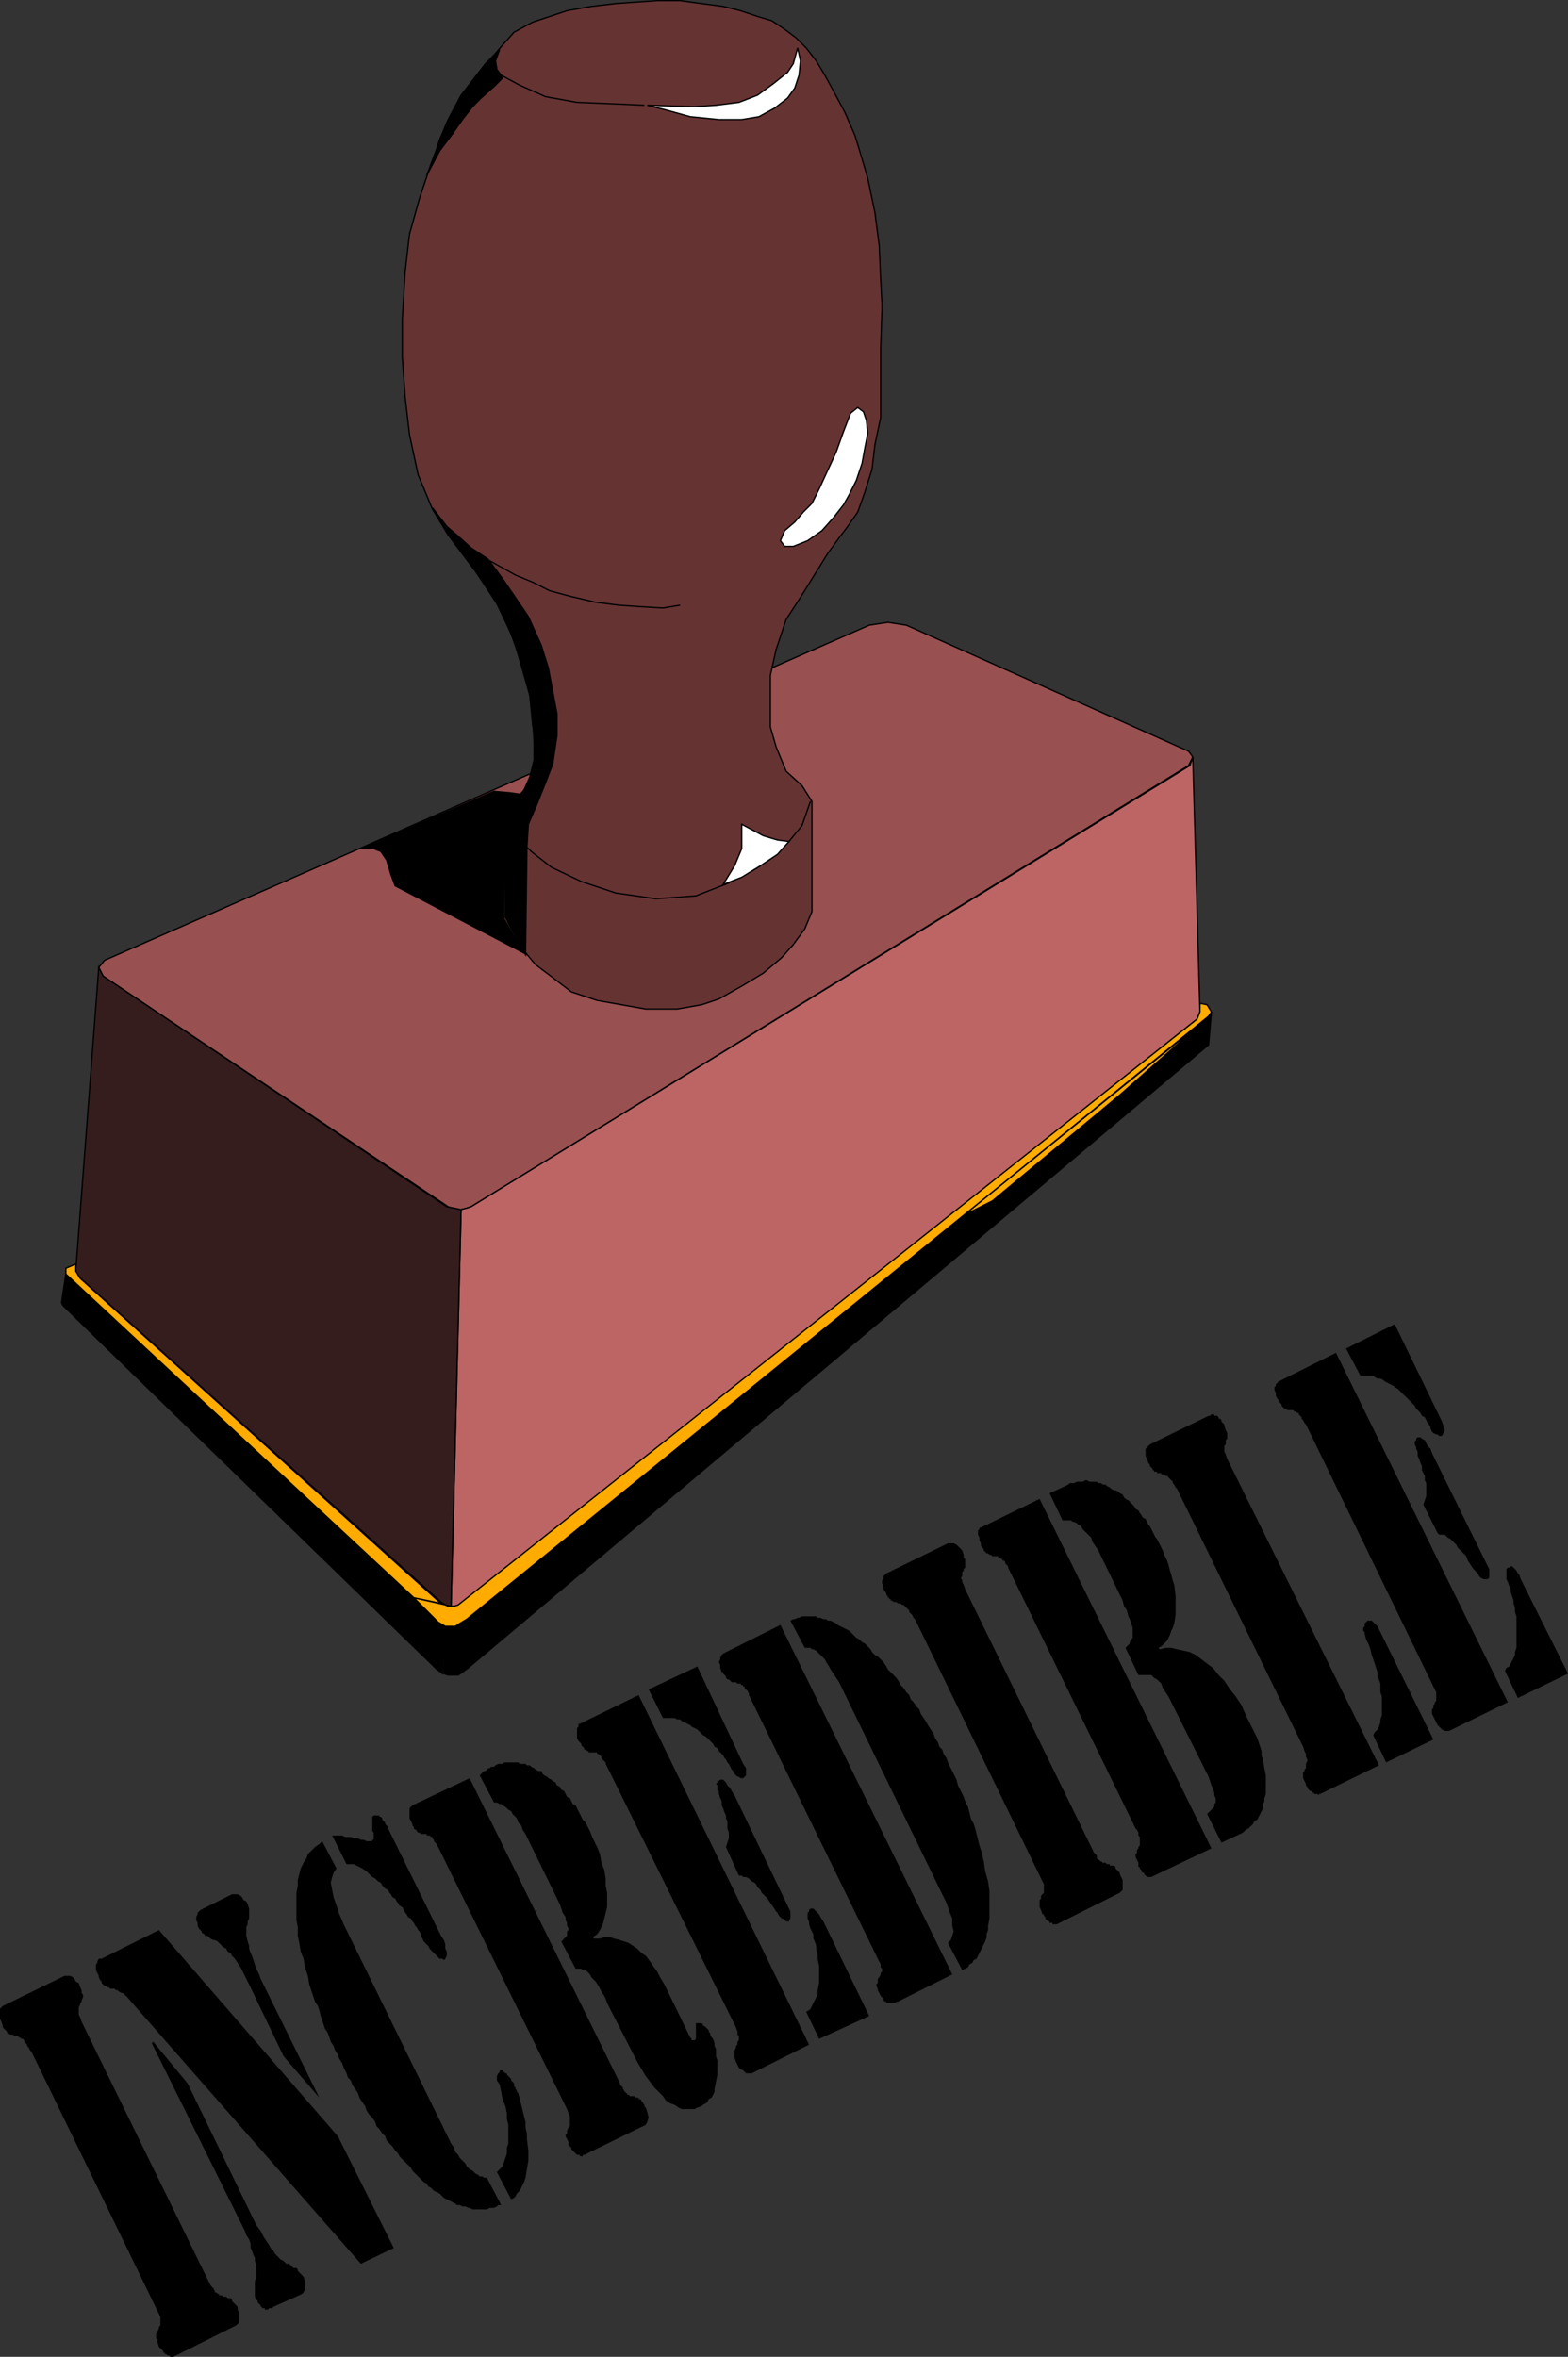 <svg xmlns="http://www.w3.org/2000/svg" width="109.5" height="164.546"><rect width="100%" height="100%" fill="#333333" stroke="none"/><path fill="#995050" d="m60.7 43.647 1.3-.2 1.297.2L83 52.447l.297.4-.297.6L32.898 84.25l-.3.097-.399.102h-.402l-.5-.2-24.098-16.1-.3-.602.398-.5 53.402-23.399"/><path fill="none" stroke="#000" stroke-width=".091" d="m60.7 43.647 1.3-.2 1.297.2L83 52.447l.297.4-.297.6L32.898 84.25l-.3.097-.399.102h-.402l-.5-.2-24.098-16.1-.3-.602.398-.5zm0 0"/><path fill="#633" d="m37.2 50.647-.2-2.101-1-3.5-1-2.5-1.602-2.399-2.101-2.8-1.098-1.801-1-2.399-.601-2.8-.301-2.598-.2-2.801v-2.7l.2-3.3.3-2.602.7-2.5.8-2.398L31.2 8.546l1.098-2 1.601-2 1.2-1.399.8-.898 1.301-.703.899-.297 1.5-.5 1.699-.301L43 .248l1.398-.1 1.5-.102H47.5l1.5.203 1.5.199 1.2.3 1.198.4 1 .3.899.598.8.601.7.7.703.902.598 1 .601 1.097.801 1.5.7 1.602.398 1.3.5 1.7.5 2.398.3 2.301.102 2.399.098 1.8-.098 2.903v4.898l-.402 1.899-.2 1.703-.5 1.597-.5 1.403-.699 1-.601.797-.801 1.101L56 41.546l-1.102 1.703-.699 2.097-.402 1.801v3.602l.402 1.398.7 1.7 1.101 1 .7 1.1v7.7l-.5 1.2-.802 1.1-.8.9-1.301 1.1-1.5.9-1.598.902-1.199.398-1.703.3h-2.2l-3.398-.6-1.8-.598-1.301-1-1.2-.903-1-1.199-.699-1.398-.402-.703v-7l.601-1.098.801-.902.5-1.297.301-1.403-.3-1.699"/><path fill="none" stroke="#000" stroke-width=".091" d="m37.2 50.647-.2-2.101-1-3.5-1-2.5-1.602-2.399-2.101-2.8-1.098-1.801-1-2.399-.601-2.8-.301-2.598-.2-2.801v-2.7l.2-3.3.3-2.602.7-2.5.8-2.398L31.2 8.546l1.098-2 1.601-2 1.2-1.399.8-.898 1.301-.703.899-.297 1.5-.5 1.699-.301L43 .248l1.398-.1 1.5-.102H47.5l1.5.203 1.5.199 1.2.3 1.198.4 1 .3.899.598.8.601.7.7.703.902.598 1 .601 1.097.801 1.5.7 1.602.398 1.3.5 1.7.5 2.398.3 2.301.102 2.399.098 1.8-.098 2.903v4.898l-.402 1.899-.2 1.703-.5 1.597-.5 1.403-.699 1-.601.797-.801 1.101L56 41.546l-1.102 1.703-.699 2.097-.402 1.801v3.602l.402 1.398.7 1.7 1.101 1 .7 1.1v7.7l-.5 1.2-.802 1.1-.8.9-1.301 1.1-1.5.9-1.598.902-1.199.398-1.703.3h-2.2l-3.398-.6-1.8-.598-1.301-1-1.2-.903-1-1.199-.699-1.398-.402-.703v-7l.601-1.098.801-.902.5-1.297.301-1.403zm0 0"/><path fill="#bd6464" d="m32.2 84.448.398-.102.3-.097 50.2-30.801.199-.602.5 17.801-.2.5-51.3 40.8-.399.2H31.5l.7-27.7"/><path fill="none" stroke="#000" stroke-width=".091" d="m32.2 84.448.398-.102.3-.097 50.2-30.801.199-.602.5 17.801-.2.5-51.3 40.8-.399.2H31.5zm0 0"/><path fill="#361d1d" d="m6.898 67.546.301.601 24 16.102.5.097.5.102-.699 27.7-.402-.102-.301-.2-25.399-22.8-.101-.399 1.601-21.101"/><path fill="none" stroke="#000" stroke-width=".091" d="m6.898 67.546.301.601 24 16.102.5.097.5.102-.699 27.7-.402-.102-.301-.2-25.399-22.8-.101-.399zm0 0"/><path d="m30.898 116.846.2-3.398-.399-.102L4.598 88.948l-.301 2 .101.2L30.5 116.544l.297.204.101.097"/><path fill="none" stroke="#000" stroke-width=".091" d="m30.898 116.846.2-3.398-.399-.102L4.598 88.948l-.301 2 .101.2L30.5 116.544l.297.204zm0 0"/><path d="m31 116.846.297.102H32l.297-.2.402-.3 51.7-43.5.199-2.3-.2.3-51.8 42.098-.5.3-.301.102-.297.098-.402-.098-.098 3.398"/><path fill="none" stroke="#000" stroke-width=".091" d="m31 116.846.297.102H32l.297-.2.402-.3 51.7-43.5.199-2.3-.2.3-51.8 42.098-.5.3-.301.102-.297.098-.402-.098zm0 0"/><path fill="#ffab00" d="m67.297 84.846 16.8-13.597-5.898 5.199-8.902 7.398-2 1"/><path fill="none" stroke="#000" stroke-width=".091" d="m67.297 84.846 16.8-13.597-5.898 5.199-8.902 7.398zm0 0"/><path fill="#ffab00" d="m84.297 70.147.3.5-.199.3-51.8 42.099-.5.3-.301.2h-.7l-.5-.297-1.699-1.703 2.2.5.199.101h.402l.301-.101 51.598-40.899.199-.5v-.601l.5.101"/><path fill="none" stroke="#000" stroke-width=".091" d="m84.297 70.147.3.5-.199.3-51.8 42.099-.5.3-.301.2h-.7l-.5-.297-1.699-1.703 2.2.5.199.101h.402l.301-.101 51.598-40.899.199-.5v-.601zm0 0"/><path fill="#ffab00" d="m28.898 111.546-24.3-22.598v-.402l.699-.297v.5l.3.5 25.2 22.699-1.899-.402"/><path fill="none" stroke="#000" stroke-width=".091" d="m28.898 111.546-24.3-22.598v-.402l.699-.297v.5l.3.5 25.2 22.699zm0 0"/><path fill="#fff" d="m55.7 3.346-.302 1.102-.398.598-1 .8-1.102.801-1.3.5-1.598.2-1.5.1-3.3-.1 1.198.3 1.801.5 2 .2h1.598l1.203-.2 1.098-.601.902-.7.5-.699.297-.898.101-1-.199-.903"/><path fill="none" stroke="#000" stroke-width=".091" d="m55.7 3.346-.302 1.102-.398.598-1 .8-1.102.801-1.3.5-1.598.2-1.5.1-3.3-.1 1.198.3 1.801.5 2 .2h1.598l1.203-.2 1.098-.601.902-.7.5-.699.297-.898.101-1zm-10.7 4-2.203-.097-2.5-.102-2.2-.398-1.8-.801-1.297-.7-.3-.402-.102-.597.199-.602"/><path fill="#fff" d="m59.898 28.448-.5.398-.5 1.301-.5 1.399-.601 1.3-.598 1.301-.5 1-.601.602-.598.699-.703.598-.297.703.297.398h.601l1-.398 1-.703.801-.899.7-.898.398-.703.5-1 .402-1.2.2-1.097.199-1-.098-.903-.203-.597-.399-.301"/><path fill="none" stroke="#000" stroke-width=".091" d="m59.898 28.448-.5.398-.5 1.301-.5 1.399-.601 1.3-.598 1.301-.5 1-.601.602-.598.699-.703.598-.297.703.297.398h.601l1-.398 1-.703.801-.899.7-.898.398-.703.5-1 .402-1.2.2-1.097.199-1-.098-.903-.203-.597zM47.5 42.249l-1.203.199-1.7-.102-1.398-.097-1.601-.203-1.7-.399-1.5-.398-1.199-.602-1.199-.5-1.8-1m1 17.899.898 1.402 1 1 1.402 1.098 2.098 1 2.402.8 2.797.403 2.8-.203 2.301-.899 1.899-1 1.402-1 .899-.898.902-1.102.598-1.7"/><path fill="#fff" d="m55.098 58.749-.801-.102-1-.3-1.5-.801v1.703l-.5 1.199-.797 1.3 1.297-.5 1.3-.8 1.2-.8.8-.9"/><path fill="none" stroke="#000" stroke-width=".091" d="m55.098 58.749-.801-.102-1-.3-1.5-.801v1.703l-.5 1.199-.797 1.3 1.297-.5 1.3-.8 1.2-.8zm0 0"/><path d="m38.098 54.647-.598 1.5-.602 1.399-.101 1.601-.797-.7-.703-1.401.402-.7.899-1.199.402-.898.297-1.203v-1.297l-.098-1.5L37 48.546l-.5-2-.8-2.297-1-2.102-2.102-3.2-1.301-1.6-1.098-1.9 1 1.302.7.597 1 .903 1.199.797 1.101 1.5 1.7 2.5.898 2 .5 1.601.3 1.602.301 1.597v1.5l-.3 2-.5 1.301"/><path fill="none" stroke="#000" stroke-width=".091" d="m38.098 54.647-.598 1.5-.602 1.399-.101 1.601-.797-.7-.703-1.401.402-.7.899-1.199.402-.898.297-1.203v-1.297l-.098-1.5L37 48.546l-.5-2-.8-2.297-1-2.102-2.102-3.2-1.301-1.6-1.098-1.9 1 1.302.7.597 1 .903 1.199.797 1.101 1.5 1.7 2.5.898 2 .5 1.601.3 1.602.301 1.597v1.5l-.3 2zm0 0"/><path d="m34.5 55.249 1.098.097.699.102-.5.8-.598.798v7.101L36 65.546l.797 1.101-9.2-4.8-.3-.801-.297-1-.402-.598-.5-.2h-.899l9.301-4"/><path fill="none" stroke="#000" stroke-width=".091" d="m34.5 55.249 1.098.097.699.102-.5.8-.598.798v7.101L36 65.546l.797 1.101-9.2-4.8-.3-.801-.297-1-.402-.598-.5-.2h-.899zm0 0"/><path d="m35.297 64.046.3.601.5.899.602 1.101.098-7.398-.797-.801-.8-1.3.097 6.898"/><path fill="none" stroke="#000" stroke-width=".091" d="m35.297 64.046.3.601.5.899.602 1.101.098-7.398-.797-.801-.8-1.3zm0 0"/><path d="m32.898 5.749-.699.898-.8 1.5-.7 1.602-.402 1.297-.5 1.203.902-1.703.899-1.2.699-1L33 7.448l.598-.602.902-.8.598-.598-.399-.5-.101-.7.3-.8-1 1-1 1.3"/><path fill="none" stroke="#000" stroke-width=".091" d="m32.898 5.749-.699.898-.8 1.5-.7 1.602-.402 1.297-.5 1.203.902-1.703.899-1.2.699-1L33 7.448l.598-.602.902-.8.598-.598-.399-.5-.101-.7.3-.8-1 1zm0 0"/><path d="m93.297 94.448 12 24.398-4.098 2h-.3l-.2-.097-.101-.102-.098-.102-.102-.097-.101-.2-.098-.203-.101-.199-.098-.199v-.3l.098-.098v-.204l.101-.097v-.102l.098-.098v-.6l-.098-.2-.101-.2-8.801-18.1-.098-.2-.101-.102-.098-.199-.102-.101v-.098l-.199-.2v-.1h-.102l-.097-.102h-.102l-.101-.098h-.399l-.101-.102h-.098l-.101-.097-.098-.102v-.102l-.102-.097-.101-.102v-.098l-.098-.101-.101-.2v-.199L89 97.045v-.199l.098-.098v-.1l.199-.2 4-2m11.801 22.199.101-.2.2-.1.101-.2.098-.2.101-.198.098-.203v-.2l.102-.3v-2.2l-.102-.3v-.297l-.098-.301v-.2l-.101-.3-.098-.3v-.2l-.102-.2-.101-.3-.098-.2v-.703l.098-.097h.101l.102-.102h.098l.3.301.102.2.098.1.101.302 3.301 6.597-3.5 1.7-.902-1.899M94 94.147l3.398-1.7 3.301 6.802.098.297.101.3-.101.2-.098.203h-.199l-.102-.102h-.101l-.2-.101-.097-.098-.102-.2v-.1l-.101-.2-.098-.102-.101-.199-.098-.2-.203-.1-.098-.2-.3-.3-.102-.2-.098-.101-.2-.2-.1-.097-.2-.204-.102-.097-.5-.5-.199-.102-.101-.098-.399-.203-.199-.097-.102-.102-.199-.098H96.2l-.2-.101-.1-.102H95l-1-1.898m5.398 10.899.102-.297.098-.301v-.902l-.098-.2v-.3l-.203-.399v-.3l-.098-.2-.101-.3-.098-.2v-.3l-.102-.2v-.101l-.101-.2v-.199l.101-.101v-.098l.102-.102h.2l.097.102.203.098.098.203.101.199.2.2.101.3 3.797 7.7.203.398v.601l-.101.102h-.301l-.2-.102-.101-.102-.098-.199-.101-.097-.2-.204-.199-.296-.199-.301-.102-.301-.601-.602-.098-.199-.101-.097-.2-.204-.101-.097-.2-.102-.199-.2h-.398l-.102-.1-1-2m-3.5 16.101.102-.2.2-.198.097-.203.101-.297v-.203l.102-.297v-1.301l-.102-.3v-.602l-.101-.297-.098-.204v-.296l-.101-.301-.098-.3-.203-.603-.098-.398-.101-.3-.2-.4-.101-.402v-.097l-.098-.102v-.199l.098-.102v-.199l.101-.097.102-.102h.297l.101.102.102.097.2.2.097.203.101.199 3.7 7.5-3.301 1.597-.899-1.898m-4.898.801-8.703-17.8-.098-.2-.101-.102-.098-.199-.102-.102v-.097l-.3-.301-.098-.102h-.102l-.101-.097h-.2v-.102h-.3v-.098h-.2v-.1H80.5v-.103l-.102-.097-.101-.102v-.097l-.098-.102-.101-.3-.098-.2v-.5l.098-.102.101-.097.098-.102 4.101-2h.102l.098-.098h.199v.098H85l.098.102v.097h.101l.098.102v.102l.102.097.101.102v.098l.098.3.101.2v.402l-.101.098v.3l-.098.102v.398l.098.2.101.3 10.598 21.403-4.098 2h-.101v.097L92 125.25h-.203l-.098-.102h-.101v-.101H91.5l-.102-.098-.101-.102v-.097l-.098-.102v-.102l-.101-.199-.098-.199v-.398l.098-.102v-.102l.101-.097v-.3l.098-.2v-.102l-.098-.199v-.2l-.101-.198-.098-.301m-18.402-17.302 12 24.398-4.2 2h-.3l-.2-.199v-.097h-.101l-.098-.102v-.102l-.101-.097v-.102H79.5v-.3l-.203-.399v-.2l.101-.1v-.2l.102-.102v-.097l.098-.102v-.597l-.098-.102v-.2l-.102-.198-.101-.102-8.797-18-.102-.2v-.1l-.101-.098-.098-.102v-.102l-.101-.097H70v-.102h-.102v-.098H69.7v-.1h-.402l-.098-.103h-.101l-.098-.097h-.102l-.199-.2v-.1l-.101-.103v-.097H68.5v-.2l-.102-.203v-.199l-.101-.199v-.3l.101-.098v-.102h.102l4.098-2m8.3 10.399.102.101.398-.101h.399l.402.101.5.102.399.097.402.2.797.601.402.3.399.5.402.4.398.6.399.5.402.599.301.703.7 1.398.097.2.203.6.098.302v.297l.101.3.098.602.102.5v1.3l-.102.298v.203l-.098.199v.3l-.101.2-.098.2-.203.398-.2.101-.097.2-.203.199-.098.101-.199.102-.203.199-.2.098-1.3.601-1-2 .101-.101.102-.098.098-.102.101-.097.098-.102v-.2l.101-.1v-.301l-.101-.2v-.199l-.098-.3-.101-.2-.098-.3-.102-.301L82 119.249l-.203-.403-.2-.398-.398-.602-.101-.3-.2-.2-.101-.097-.2-.102-.097-.102-.102-.097H79.5l-.902-1.903.101-.097.098-.102.101-.098v-.1l.102-.2.098-.102v-.699l-.098-.3-.102-.302-.101-.199-.098-.398-.2-.3-.1-.4-1.7-3.5-.2-.3-.202-.3-.098-.302-.2-.199-.202-.2-.2-.198-.097-.204-.203-.097-.098-.102-.2-.097h-.1l-.102-.102h-.598l-.902-1.898 1.101-.5.2-.102.101-.102H75l.2-.097h.398l.199-.102h.101l.2.102h.5l.101.097h.2l.101.102h.2l.097.102.203.097.098.102.199.097h.102l.199.102.101.102.2.097.101.2.098.101.199.102.102.097.3.301.098.2.203.1.098.2.101.102.098.199.203.098.098.203.101.199.098.098.102.203.101.199.098.2.102.198.097.102.203.398.2.403.097.297.203.402.098.3.102.4.097.3.102.398.102.301.097.801v1.3l-.097.598-.102.301-.102.2-.097.3-.102.2-.098.199-.402.402-.2.098M72.7 131.147l-8.802-18.101-.101-.098-.098-.2-.101-.101-.098-.102v-.097l-.102-.102-.101-.098-.098-.101-.101-.102H63l-.102-.097H62.7l-.102-.102h-.199l-.101-.098H62.2v-.1h-.101v-.103H62v-.097l-.102-.102v-.097l-.199-.301v-.2l-.101-.203v-.199l.101-.098v-.203l.2-.199 4.3-2.098h.399l.199.098.101.102.102.097.2.204.097.296v.204l.101.097v.602l-.101.098v.101l-.098.102v.297l-.101.101.101.2v.1l.098.2.101.3 9 18.4.2.199v.203l.101.097h.098v.102h.101l.102.098h.2l.097.101h.203v.102h.297l.101.097v.102l.102.098.098.101.101.102v.098l.098.199.102.203v.7l-.102.097-.098.101-4.402 2.2H73.5v-.098h-.203v-.102h-.098l-.199-.2v-.1l-.102-.098v-.102h-.101l-.098-.3-.101-.2v-.5l.101-.101v-.2l.2-.199v-.601l-.102-.2-.098-.199M54.5 113.448l12 24.398-3.8 1.903h-.102l-.098.097h-.602v-.097h-.101l-.098-.102v-.101l-.101-.098-.098-.102-.203-.398v-.102l-.098-.199v-.102l.098-.097v-.3l.101-.103.102-.199v-.097l.098-.102v-.2l-.098-.1v-.2l-.203-.398-.098-.204-8.8-18-.102-.199v-.097l-.098-.204-.102-.097-.097-.102v-.098h-.102v-.1h-.101l-.098-.103H51.5l-.102-.097h-.3l-.098-.102-.102-.097h-.101l-.098-.102v-.102l-.101-.097-.098-.102v-.098h-.102l-.101-.3v-.2l-.098-.203.098-.199v-.098l.101-.203.102-.097.2-.102 3.8-1.898m.7-.301.198-.102h.102l.2-.097h.097l.203-.102h1l.098.102h.199l.203.097h.2l.097.102H58l.2.102.199.097.101.102.2.098.398.203.199.097.203.2.098.101.199.2.203.101.2.2.199.1.398.4.102.198.199.2.199.101.203.2.2.199.199.3.101.2.2.203.398.398.199.301.102.2.199.198.199.301.203.2.098.3.2.2.202.3.2.2.097.3.203.301.2.3.097.2.203.3.2.298.097.3.203.301.098.301.2.2.1.3.2.3.102.298.199.402.199.398.2.403.1.398.2.399.2.402.1.3.2.4.102.398.097.402.203.398.098.301.102.399.097.402.102.398.101.301.2.801.097.7.204.698.097.7v1.902l-.097.5v.3l-.102.298v.203l-.102.297-.097.203-.102.199-.098.2-.203.398-.097.203-.2.097-.101.2-.2.101-.1.2-.2.101-.2.098-1-1.899.2-.199.101-.3.098-.302-.098-.398v-.5l-.203-.5-.199-.602-.3-.597-7.2-14.801-.598-.902-.101-.2-.2-.3-.1-.2-.599-.597-.203-.102H56.7l-.102-.101H56.2l-1-1.899m-10.602 5.199L56.5 142.75l-4 2h-.402l-.098-.102-.102-.102-.199-.097-.101-.102-.098-.199-.102-.2-.101-.3v-.5l.101-.2v-.1l.102-.098v-.204l.098-.097v-.3l-.098-.103v-.199l-.102-.3-8.898-18-.203-.399v-.102L42 122.75v-.102l-.102-.102-.101-.097h-.098v-.102h-.601v-.097H41l-.102-.102h-.101v-.102l-.2-.199v-.097l-.097-.102-.102-.102-.101-.199v-.699l.101-.102v-.199h.102l4.098-2m11.699 22.101.203-.102.098-.097.101-.204.098-.199.203-.398.098-.2v-.3l.101-.5v-1.2l-.101-.5v-.3l-.098-.301v-.3l-.101-.302-.102-.199v-.3l-.098-.2-.101-.199-.098-.3v-.2l-.102-.2v-.402l.102-.097v-.102l.098-.097h.199l.101.097.301.301.098.2.203.3 3.2 6.602-3.5 1.597-.903-1.898m-11-22.5 3.402-1.602 3.2 6.801.199.3v.5l-.2.2H51.7l-.101-.102H51.5l-.102-.097-.101-.102-.098-.199-.101-.102-.098-.199-.102-.199-.101-.102-.098-.199-.102-.097-.097-.204-.203-.199-.098-.098-.102-.203-.199-.097-.101-.2-.2-.203-.097-.097-.203-.2-.2-.101-.097-.102-.203-.199-.098-.098-.2-.101-.202-.102-.098-.097-.2-.102-.203-.098-.199-.101-.097-.102h-.204l-.199-.098h-.8l-1-2m5.403 11.001.097-.3.101-.302v-.398l-.101-.3v-.5l-.098-.2v-.2l-.101-.202-.098-.297-.102-.203v-.297l-.101-.203-.098-.297v-.203l-.101-.098v-.3l-.098-.102.098-.098v-.102h.101l.098-.097h.203l.2.199.097.199.203.2.098.198.199.301 3.703 7.7.098.203.101.199v.5l-.101.097v.102h-.2l-.199-.2h-.101l-.2-.198-.101-.204-.098-.097-.199-.301-.203-.3-.2-.302-.398-.398-.101-.2-.2-.198-.101-.204-.098-.097-.2-.102-.1-.098-.102-.101-.2-.102h-.199l-.101-.097h-.2l-.898-2m-17.199-5 .098-.102.101-.097.098-.102h.102l.199-.2h.101l.098-.1h.203l.098-.098.199-.102h.3l.102-.102h1l.098.102h.402l.098.102H37l.098.097.2.102.1.097.2.102h.2l.1.2.102.1.2.099.097.101.203.102.098.097.2.102.1.2.2.1.102.2.199.098.101.203.098.199.2.098.1.203.102.199.2.098.097.203.203.398.098.2.102.199.199.203.101.199.098.2.102.198.199.5.3.602.2.5.102.598.199.5.097.601v.5l.102.5v1l-.102.399-.097.402-.102.398-.199.403-.2.297-.3.203.102.098h.398l.3-.098h.4l.3.098.398.101.301.098.301.101.602.399.296.3.301.2.301.402.2.3.3.4.2.398.3.5 1.8 3.703.098.098v.101h.204l.097-.101v-1.098h.403l.097.098v.101h.102l.3.301v.098l.098.101v.098l.102.203.098.098.101.3v.2l.102.199v.5l.097.3v1l-.097.5-.102.5v.2l-.101.203-.098.2-.2.097-.1.203-.102.098-.2.101-.097.098-.301.102-.2.101h-.902l-.199-.101-.3-.2-.301-.101-.297-.2-.203-.3-.297-.3-.301-.298-.3-.402-.302-.399-.3-.5-.297-.5-2.102-4.101-.101-.3-.098-.2-.2-.3-.203-.4-.199-.3-.3-.3-.098-.2-.301-.3h-.2l-.1-.099h-.4l-1-1.902.2-.2.102-.097.097-.101v-.301l.102-.098v-.102l-.102-.2v-.198l-.097-.203v-.2l-.204-.3-.097-.297-.102-.301-.199-.402-2.2-4.5-.198-.297-.102-.301-.2-.2-.1-.3-.302-.3-.097-.2-.2-.102-.101-.097-.102-.102-.199-.102-.098-.097h-.102l-.199-.102H34.5l-1-1.898m6.098 23.301-9-18.301-.098-.102v-.097l-.203-.204v-.097l-.098-.102v-.098h-.101l-.098-.101h-.203v-.102h-.399l-.101-.097h-.098l-.101-.102v-.098H29l-.102-.1v-.103l-.101-.097v-.102l-.098-.199-.101-.2v-.698l.101-.102.098-.102 4-1.898 10.5 21.3v.098l.203.204v.097l.098.102v.098h.101v.101h.098v.102h.102l.101.097h.297l.102.102h.199v.098h.101l.098.101v.102h.102v.097l.101.102v.098l.098.101.101.301.098.399-.098.3-.101.2-4.301 2.101h-.098v.098H40.5v-.098h-.203l-.098-.101-.101-.098-.098-.102-.102-.101v-.098l-.199-.2v-.202l-.101-.2-.098-.199v-.101l.098-.098v-.2l.101-.202.098-.098v-.7l-.098-.202-.101-.297m-4.898 4.398.398-.398.101-.301.098-.3.101-.302v-.398l.102-.3v-1.302l-.102-.398v-.402l-.101-.5-.2-.5-.097-.5-.102-.5-.199-.297v-.301l.098-.2.101-.1v-.102h.2l.101.101.098.102h.102v.097l.3.301v.102l.2.199v.2l.101.1v.098l.098.102v.098l.101.101.098.399.102.402.101.398.098.403.101.398v.399l.098.402v.398l.102.801v.7l-.102.601-.098.598-.101.3-.098.2-.101.203-.102.199-.2.2-.097.198-.101.102-.2.098-1-1.899M22.5 128.546l1 1.902-.203.3-.098.298-.101.402.101.5.098.5.203.598.2.601.3.7 7.5 15.3.2.3.097.302.203.199.098.2.199.198.203.2.098.203.199.199.203.098.2.203.199.097.101.102h.2l.097.098H34l1 1.902h-.203l-.098.098-.199.101h-.3l-.2.102h-1l-.203-.102h-.098l-.199-.101h-.203l-.2-.098h-.199l-.101-.102-.2-.097-.398-.203-.199-.098-.3-.3-.2-.102-.203-.098-.2-.2-.199-.1-.101-.2-.2-.102-.8-.8-.098-.2-.199-.199-.203-.2-.2-.198-.199-.203-.101-.2-.2-.199-.199-.3-.398-.4-.102-.3-.199-.2-.199-.3-.203-.2-.098-.3-.2-.3-.202-.2-.2-.3-.097-.302-.203-.296-.2-.301-.097-.3-.203-.302-.2-.3-.097-.297-.203-.203-.098-.297-.2-.403-.1-.3-.2-.297-.102-.301-.199-.3-.101-.302-.2-.3-.097-.297-.102-.301-.2-.3-.1-.302-.098-.3-.102-.297-.101-.403-.098-.3-.2-.297-.202-.602-.2-.601-.097-.598-.204-.602-.097-.597-.2-.5-.101-.602-.102-.5v-.601l-.097-.5v-1.899l.097-.5v-.398l.102-.403.102-.398.199-.402.199-.297.102-.301.296-.3.204-.2.296-.2.204-.202m.7-.399h.698l.2.102h.402l.297.097H25l.2.102h.198l.2.098H26v-.098h.098v-.5l-.098-.102v-1l.098-.097h.402v.097h.098l.101.102v.098l.098.101.102.102v.097l.199.2v.101l3.699 7.5.203.301.098.3v.298l.101.203v.297l-.101.203-.098.097-.101-.097h-.2l-.101-.102-.098-.101-.101-.098-.301-.3-.098-.102-.102-.2-.101-.097-.2-.203-.097-.2-.102-.199v-.101l-.101-.2-.098-.097-.101-.203-.098-.098-.102-.2-.101-.101-.098-.2-.2-.1-.1-.2-.102-.102-.098-.199-.102-.199-.199-.102-.101-.199-.098-.097-.102-.204-.199-.097-.101-.2-.098-.101-.102-.2-.199-.1-.101-.099-.098-.101-.102-.2-.199-.1-.101-.099-.098-.101-.2-.102-.1-.097-.302-.301-.3-.2-.2-.101-.199-.098-.2-.101h-.5l-1-2m2.002 29.899L8.897 139.447l-.3-.3H8.5l-.203-.102-.098-.098h-.101L8 138.846h-.3l-.102-.097H7.5l-.102-.102h-.101l-.098-.102-.101-.097v-.102L7 138.25l-.102-.204v-.097l-.101-.2-.098-.203v-.398l.098-.102v-.097l.101-.2h.2l4-2 12.5 14.399 3.902 7.8-2.3 1.098m-2.903-11.598-2.5-2.902-2.399-5-.398-.797-.203-.403-.2-.3-.199-.297-.199-.203-.101-.2-.2-.097-.101-.204-.2-.097-.097-.102-.203-.199-.098-.102-.2-.097h-.1l-.2-.102-.101-.098-.098-.101h-.203v-.102l-.2-.097v-.102l-.199-.2-.101-.198v-.2l-.098-.203v-.199l.098-.2v-.1l.101-.098.102-.102 2.2-1.098h.398l.199.098.101.102.102.199.2.101.097.2.101.3v.7l-.101.199v.2l-.098.198v.602l.098.398.101.301v.2l.102.3.098.2.101.3.098.3.102.302.199.398.101.3 4.098 8.302m-11.699-3.801.101-.101 2.399 2.902 4.8 9.898.301.403.2.398.398.602.101.199.2.2.101.198.301.301.098.102.199.097.101.102.102.098h.2l.097.101.102.102.101.097h.2l.097.102v.098l.402.402.098.3v.598l-.098.2-.101.101-.2.102-1.8.797-.098.101h-.203l-.098.102H18.5v-.102h-.203v-.101h-.098v-.098l-.199-.2v-.1l-.102-.102-.101-.2v-1.097l.101-.203v-.899l-.101-.3v-.2l-.098-.2-.101-.3-.098-.2v-.3l-.102-.3-.199-.301-.101-.297-6.5-13.102M11 161.346 2.2 143.25l-.102-.102-.098-.2-.102-.1v-.098l-.101-.102-.098-.102v-.097l-.101-.102H1.5l-.102-.098h-.101v-.1H1l-.102-.103H.7l-.101-.097H.5v-.102l-.102-.097-.101-.102-.098-.102v-.097l-.102-.301-.097-.2v-.699l.097-.101.102-.102 4.3-2.097h.4l.198.097.102.102.098.2.203.1.098.302.101.199v.199l.098.102v.199l-.098.199v.102l-.101.097v.102l-.098.199v.5l.098.2.101.3 9 18.398.098.102.101.102.102.199v.097h.098l.101.102h.098v.102h.203l.098.097h.199l.101.102h.2l.101.098v.101l.098.102.102.097.199.2v.203l.101.199v.7l-.199.198-4.402 2.2h-.2l-.101-.098h-.098l-.101-.102H11.5v-.097h-.102v-.102l-.3-.3-.098-.302v-.199l-.102-.097v-.301l.102-.102v-.097l.098-.204v-.097l.101-.102v-.598l-.101-.203-.098-.199"/></svg>
